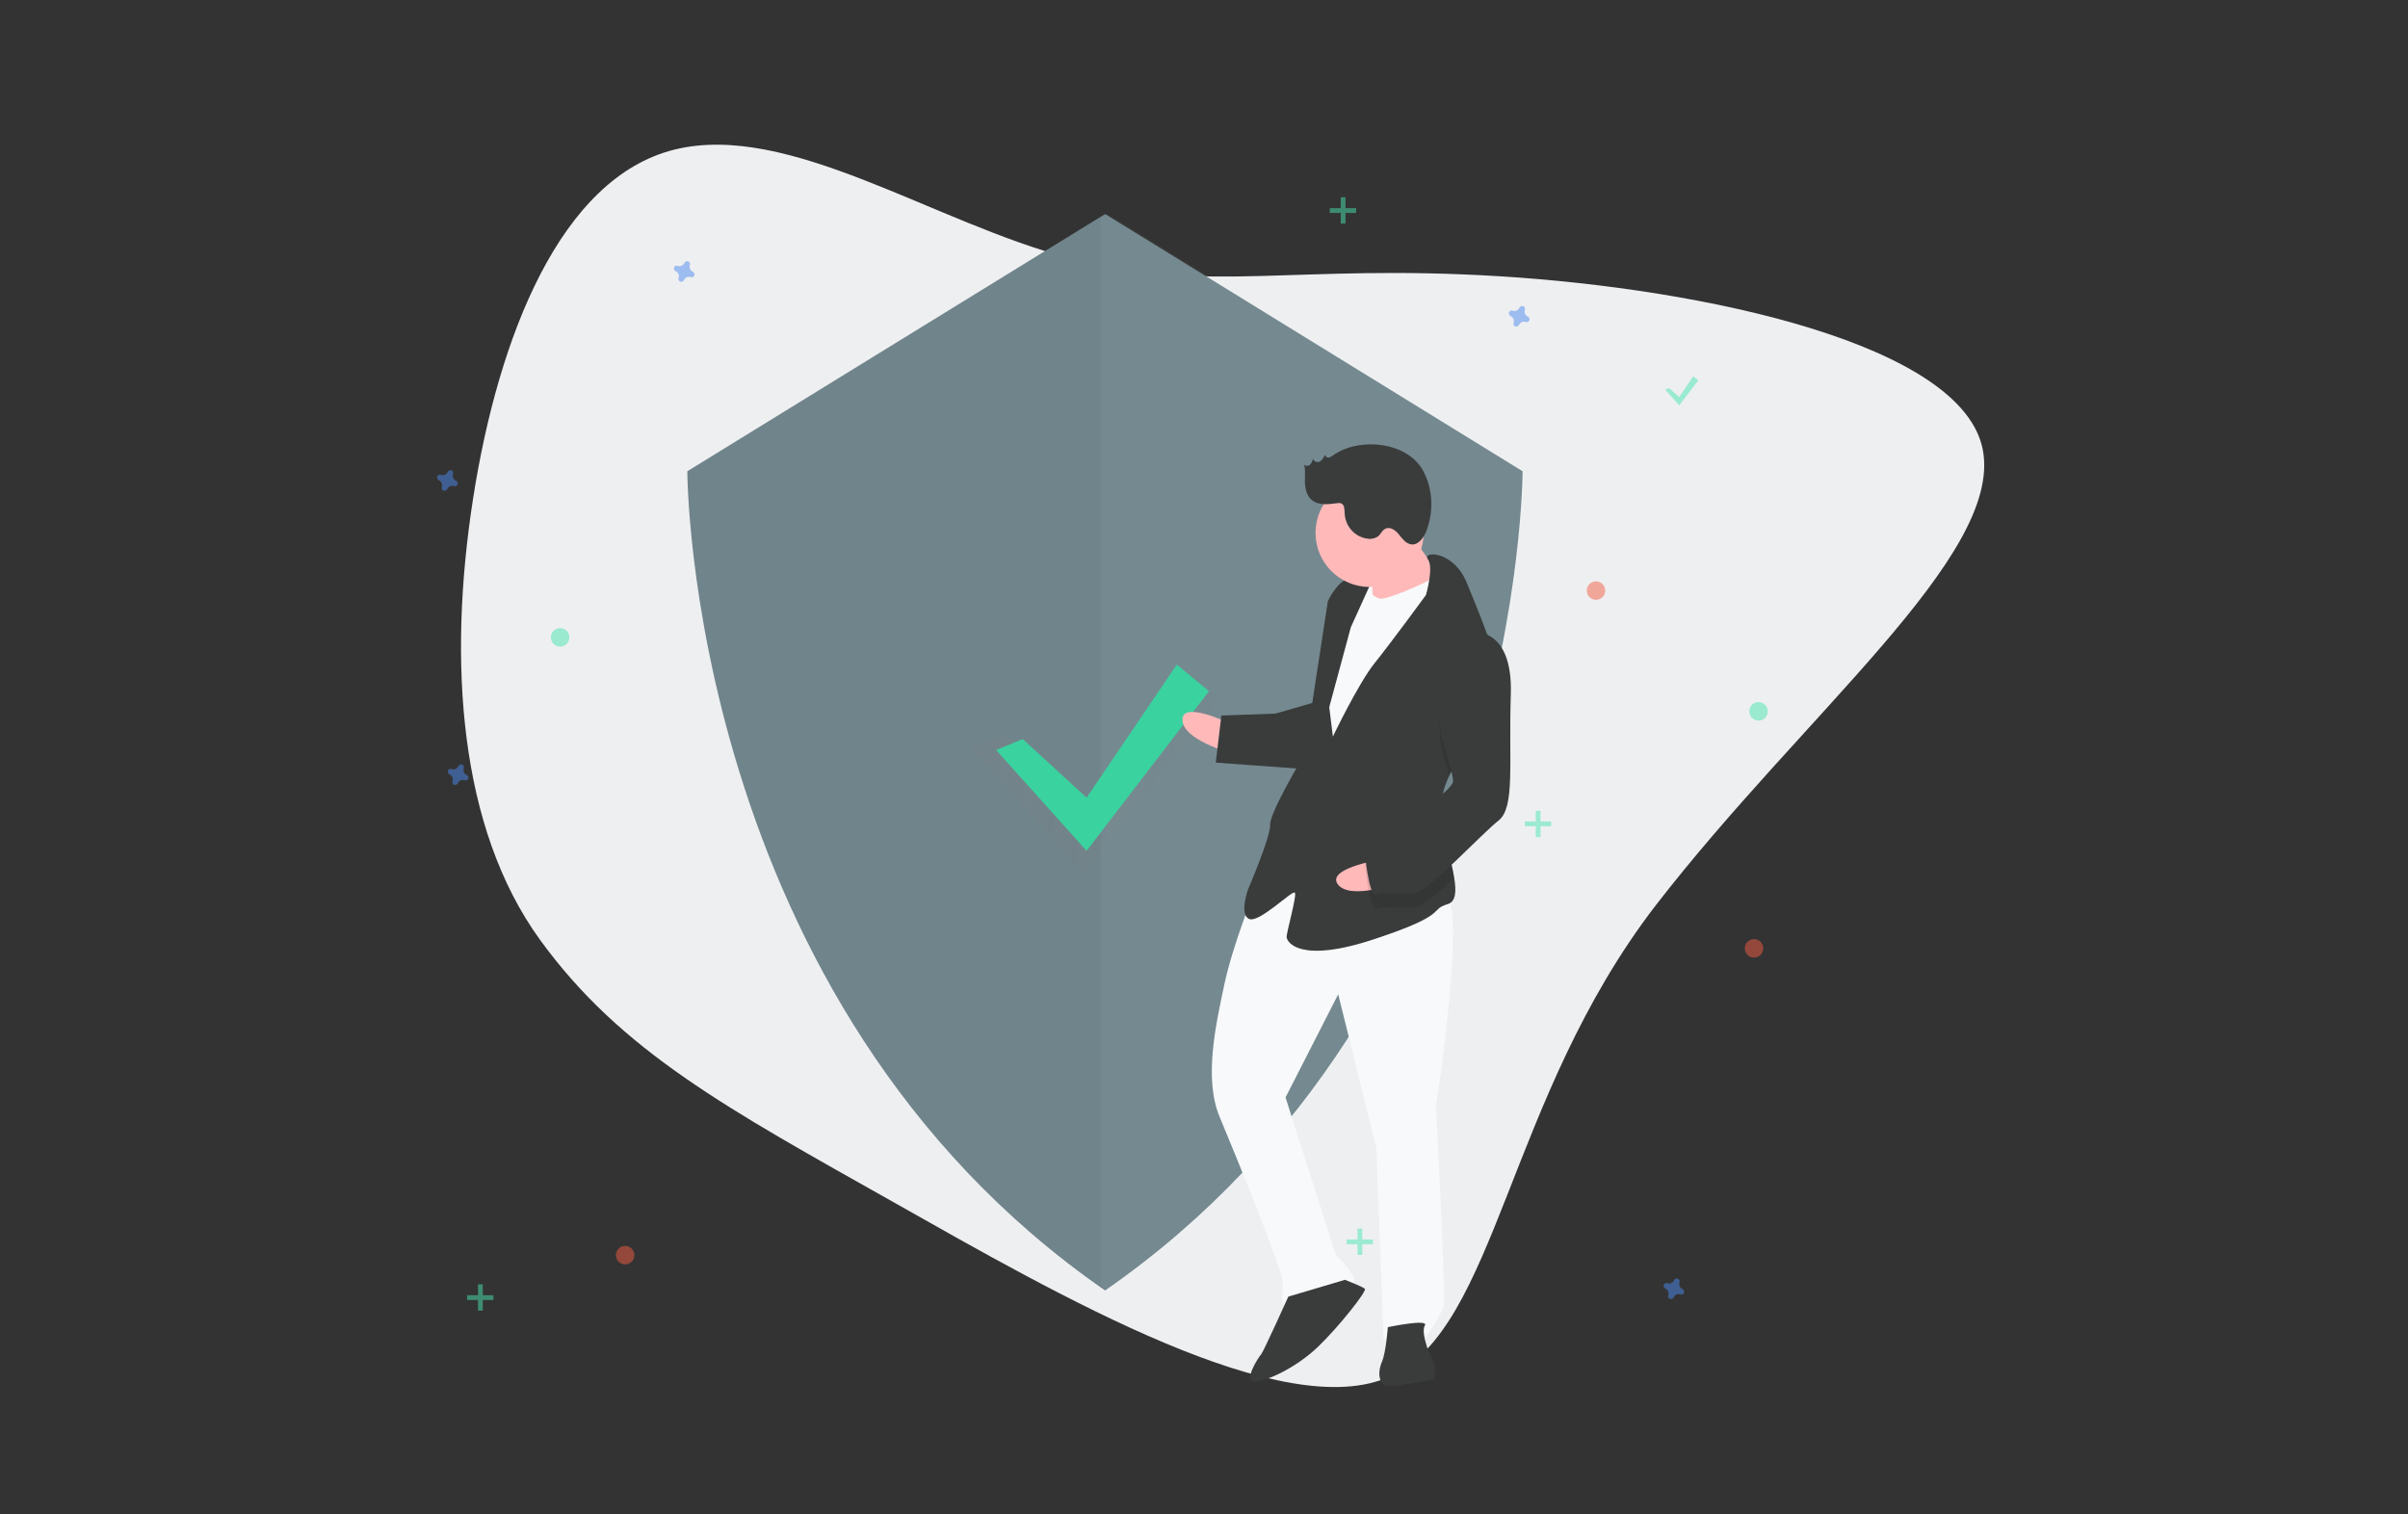 <?xml version="1.0" encoding="utf-8"?>
<!-- Generator: Adobe Illustrator 23.0.3, SVG Export Plug-In . SVG Version: 6.00 Build 0)  -->
<svg version="1.1" id="Layer_1" xmlns="http://www.w3.org/2000/svg" xmlns:xlink="http://www.w3.org/1999/xlink" x="0px" y="0px"
	 viewBox="0 0 859.4 540.5" style="enable-background:new 0 0 859.4 540.5;" xml:space="preserve">
<rect x="0" y="0" width="859.4" height="540.5" fill="#333333" stroke="none"/>
<style type="text/css">
	.st0{fill:#EEEFF1;}
	.st1{fill:#70848B;}
	.st2{opacity:4.000000e-02;fill:#F7F9FB;enable-background:new    ;}
	.st3{opacity:0.7;}
	.st4{fill:url(#SVGID_1_);}
	.st5{fill:#3AD29F;}
	.st6{opacity:0.5;fill:#4D8AF0;enable-background:new    ;}
	.st7{opacity:0.5;fill:#F55F44;enable-background:new    ;}
	.st8{opacity:0.5;fill:#47E6B1;enable-background:new    ;}
	.st9{opacity:0.5;}
	.st10{fill:#47E6B1;}
	.st11{fill:#F7F9FB;}
	.st12{fill:#FFB9B9;}
	.st13{fill:#3A3C3C;}
	.st14{opacity:0.1;enable-background:new    ;}
</style>
<g>
	<g transform="translate(300,300)">
		<path class="st0" d="M235.1-201.4c73.3,4.5,165.7,24.3,172.6,62.2c6.8,37.8-63.8,93.8-116.9,162.5
			c-52.9,68.8-56.5,150.3-94.5,167.9S78.2,162.6,18.9,129.1c-59.1-33.3-97.3-53.8-126.2-93.7s-32.9-99.2-23.9-157.2
			c9-57.9,31.2-114.7,71.9-124.8c40.9-10.1,92.6,26.2,141.6,38.9S161.9-205.9,235.1-201.4z"/>
	</g>
</g>
<g id="f921693e-33a8-40f4-b606-3710578972cc">
	<title>Security on</title>
	<path class="st1" d="M394.4,76.4l-149.1,91.8c0,0,0,189.2,149.1,292.4c149-103.3,149-292.4,149-292.4L394.4,76.4z"/>
	<path class="st2" d="M395.3,76.4l-2.5,1.6v380.8c0.9,0.6,1.7,1.2,2.5,1.8c149.1-103.3,149.1-292.4,149.1-292.4L395.3,76.4z"/>
	<g class="st3">
		
			<linearGradient id="SVGID_1_" gradientUnits="userSpaceOnUse" x1="346.7" y1="191.24" x2="435.395" y2="191.24" gradientTransform="matrix(1 0 0 -1 0 465.89)">
			<stop  offset="0" style="stop-color:#808080;stop-opacity:0.25"/>
			<stop  offset="0.535" style="stop-color:#808080;stop-opacity:0.12"/>
			<stop  offset="1" style="stop-color:#808080;stop-opacity:0.1"/>
		</linearGradient>
		<polygon class="st4" points="358.3,262.3 386.4,288 421.2,237.8 435.3,249.5 386.4,311.5 346.7,266.9 		"/>
	</g>
	<polygon class="st5" points="365,263.8 387.8,284.7 420,237.2 431.5,246.7 387.8,303.7 355.5,267.7 	"/>
	<path class="st6" d="M247.3,97c-1-0.4-1.4-1.5-1.1-2.5c0-0.1,0-0.2,0.1-0.2l0,0c0-0.6-0.4-1-1-1.1c-0.3,0-0.6,0.2-0.9,0.4l0,0
		c-0.1,0.1-0.1,0.2-0.1,0.2c-0.4,1-1.5,1.4-2.5,1.1c-0.1,0-0.2,0-0.2-0.1l0,0c-0.6,0-1,0.4-1.1,1c0,0.3,0.2,0.6,0.4,0.9l0,0
		c0.1,0.1,0.2,0.1,0.2,0.1c1,0.4,1.4,1.5,1.1,2.5c0,0.1,0,0.2-0.1,0.2l0,0c0,0.6,0.4,1,1,1.1c0.3,0,0.6-0.2,0.9-0.4l0,0
		c0.1-0.1,0.1-0.2,0.1-0.2c0.4-1,1.5-1.4,2.5-1.1c0.1,0,0.2,0,0.2,0.1l0,0c0.6,0,1-0.4,1.1-1c0-0.3-0.2-0.6-0.4-0.9l0,0
		C247.5,97.1,247.4,97,247.3,97z"/>
	<path class="st6" d="M166.6,276.6c-1-0.4-1.4-1.5-1.1-2.5c0-0.1,0-0.2,0.1-0.2l0,0c0-0.6-0.4-1-1-1.1c-0.3,0-0.6,0.2-0.9,0.4l0,0
		c-0.1,0.1-0.1,0.2-0.1,0.2c-0.4,1-1.5,1.4-2.5,1.1c-0.1,0-0.2,0-0.2-0.1l0,0c-0.6,0-1,0.4-1.1,1c0,0.3,0.2,0.6,0.4,0.9l0,0
		c0.1,0.1,0.2,0.1,0.2,0.1c1,0.4,1.4,1.5,1.1,2.5c0,0.1,0,0.2-0.1,0.2l0,0c0,0.6,0.4,1,1,1.1c0.3,0,0.6-0.2,0.9-0.4l0,0
		c0.1-0.1,0.1-0.2,0.1-0.2c0.4-1,1.5-1.4,2.5-1.1c0.1,0,0.2,0,0.2,0.1l0,0c0.6,0,1-0.4,1.1-1c0-0.3-0.2-0.6-0.4-0.9l0,0
		C166.8,276.7,166.7,276.6,166.6,276.6z"/>
	<circle class="st7" cx="569.6" cy="210.8" r="3.3"/>
	<circle class="st7" cx="223.1" cy="448" r="3.3"/>
	<circle class="st7" cx="626" cy="338.5" r="3.3"/>
	<path class="st6" d="M545.3,113c-1-0.4-1.4-1.5-1.1-2.5c0-0.1,0-0.2,0.1-0.2l0,0c0-0.6-0.4-1-1-1.1c-0.3,0-0.6,0.2-0.9,0.4l0,0
		c-0.1,0.1-0.1,0.2-0.1,0.2c-0.4,1-1.5,1.4-2.5,1.1c-0.1,0-0.2,0-0.2-0.1l0,0c-0.6,0-1,0.4-1.1,1c0,0.3,0.2,0.6,0.4,0.9l0,0
		c0.1,0.1,0.2,0.1,0.2,0.1c1,0.4,1.4,1.5,1.1,2.5c0,0.1,0,0.2-0.1,0.2l0,0c0,0.6,0.4,1,1,1.1c0.3,0,0.6-0.2,0.9-0.4l0,0
		c0.1-0.1,0.1-0.2,0.1-0.2c0.4-1,1.5-1.4,2.5-1.1c0.1,0,0.2,0,0.2,0.1l0,0c0.6,0,1-0.4,1.1-1c0-0.3-0.2-0.6-0.4-0.9l0,0
		C545.4,113.1,545.3,113,545.3,113z"/>
	<path class="st6" d="M600.5,460.1c-1-0.4-1.4-1.5-1.1-2.5c0-0.1,0-0.2,0.1-0.2l0,0c0-0.6-0.4-1-1-1.1c-0.3,0-0.6,0.2-0.9,0.4l0,0
		c-0.1,0.1-0.1,0.2-0.1,0.2c-0.4,1-1.5,1.4-2.5,1.1c-0.1,0-0.2,0-0.2-0.1l0,0c-0.6,0-1,0.4-1.1,1c0,0.3,0.2,0.6,0.4,0.9l0,0
		c0.1,0.1,0.2,0.1,0.2,0.1c1,0.4,1.4,1.5,1.1,2.5c0,0.1,0,0.2-0.1,0.2l0,0c0,0.6,0.4,1,1,1.1c0.3,0,0.6-0.2,0.9-0.4l0,0
		c0.1-0.1,0.1-0.2,0.1-0.2c0.4-1,1.5-1.4,2.5-1.1c0.1,0,0.2,0,0.2,0.1l0,0c0.6,0,1-0.4,1.1-1c0-0.3-0.2-0.6-0.4-0.9l0,0
		C600.7,460.2,600.6,460.1,600.5,460.1z"/>
	<path class="st6" d="M162.8,171.6c-1-0.4-1.4-1.5-1.1-2.5c0-0.1,0-0.2,0.1-0.2l0,0c0-0.6-0.4-1-1-1.1c-0.3,0-0.6,0.2-0.9,0.4l0,0
		c-0.1,0.1-0.1,0.2-0.1,0.2c-0.4,1-1.5,1.4-2.5,1.1c-0.1,0-0.2,0-0.2-0.1l0,0c-0.6,0-1,0.4-1.1,1c0,0.3,0.2,0.6,0.4,0.9l0,0
		c0.1,0.1,0.2,0.1,0.2,0.1c1,0.4,1.4,1.5,1.1,2.5c0,0.1,0,0.2-0.1,0.2l0,0c0,0.6,0.4,1,1,1.1c0.3,0,0.6-0.2,0.9-0.4l0,0
		c0.1-0.1,0.1-0.2,0.1-0.2c0.4-1,1.5-1.4,2.5-1.1c0.1,0,0.2,0,0.2,0.1l0,0c0.6,0,1-0.4,1.1-1c0-0.3-0.2-0.6-0.4-0.9l0,0
		C162.9,171.7,162.8,171.6,162.8,171.6z"/>
	<circle class="st8" cx="199.9" cy="227.5" r="3.3"/>
	<circle class="st8" cx="627.6" cy="253.9" r="3.3"/>
	<g class="st9">
		<rect x="478.5" y="70.4" class="st10" width="1.7" height="9.4"/>
		<rect x="474.6" y="74.3" class="st10" width="9.4" height="1.7"/>
	</g>
	<g class="st9">
		<rect x="484.5" y="438.5" class="st10" width="1.7" height="9.4"/>
		<rect x="480.6" y="442.4" class="st10" width="9.4" height="1.7"/>
	</g>
	<g class="st9">
		<rect x="170.6" y="458.4" class="st10" width="1.7" height="9.4"/>
		<rect x="166.7" y="462.3" class="st10" width="9.4" height="1.7"/>
	</g>
	<g class="st9">
		<rect x="548.1" y="289.4" class="st10" width="1.7" height="9.4"/>
		<rect x="544.2" y="293.2" class="st10" width="9.4" height="1.7"/>
	</g>
	<polygon class="st8" points="595.7,138.5 599.3,141.7 604.3,134.3 606.1,135.8 599.3,144.7 594.3,139.1 	"/>
	
		<rect x="482.1" y="203" transform="matrix(0.999 -3.875278e-02 3.875278e-02 0.999 -7.806 19.079)" class="st11" width="12.3" height="15.8"/>
	<path class="st12" d="M438.7,258.1c0,0-17-8.2-16.7-1.1c0.2,7.1,17.1,11.7,17.1,11.7L438.7,258.1z"/>
	<path class="st11" d="M448,317.4c0,0-8,19.7-11,33.8c-3,14.2-7.5,33.7-1.7,47.5c5.8,13.9,22.4,54.5,22.5,58.9
		c0.2,4.4-1.4,8.9,2.1,8.7c3.5-0.2,22.6-6.2,23.4-8.8s-6.5-9.4-6.5-9.4l-18-56.4l18.8-36.8l13.6,54.8l2.6,68.4c0,0,13-4,14.9-0.6
		c0,0,5.9-8.2,6.6-11.7c0.7-3.6-2.8-71.1-2.8-71.1s12-76.9,2.3-76.6C505.2,318.7,467.4,295.6,448,317.4z"/>
	<path class="st13" d="M459.8,462.8c0,0-8.9,19.7-9.7,20.6c-0.9,0.9-6.7,9.9-2.2,9.7s14.7-5,22.4-12.3c7.6-7.3,17.7-20.1,16.8-20.8
		c-0.9-0.8-7.1-3.2-7.1-3.2L459.8,462.8z"/>
	<path class="st13" d="M495.3,473.7c0,0-0.6,8.8-2.1,12.4c-1.6,3.6-1.4,8.9,3,8.6c4.4-0.2,15.7-2.4,15.7-2.4s0.6-5.3-0.2-6.1
		c-0.9-0.8-4.8-10.4-3.2-13.1C510.2,470.6,495.3,473.7,495.3,473.7z"/>
	<path class="st12" d="M501.8,187.9c0,0,9.4,14.6,13,17.9c3.6,3.4-6.6,10.8-6.6,10.8l-18.4,2.5c0,0,0.2-16.7-0.7-18.4
		C488.2,199,501.8,187.9,501.8,187.9z"/>
	<path class="st11" d="M485.8,207c0,0,3.8,6.9,7.3,6.7s21.6-7.8,22.4-10.5c0.8-2.7,6,19.1,6,19.1l-44.4,78.2l-10.9-7.5l5.2-45.9
		l4.3-24.8L485.8,207z"/>
	<path class="st13" d="M517.2,276.9c-1.7,3.7-2.9,7.6-2.7,11.5c0,0.2,0,0.3,0,0.6c0.4,8.1,3.4,17.5,4.5,24.3
		c0.8,4.9,0.6,8.5-2.3,9.4c-7,2.1,1,3.5-25.9,12.4c-26.9,9-31.5,1.2-31.6-0.6c-0.1-1.7,3.8-15.1,2.9-15.9c-0.9-0.9-12.8,11-16.3,9.4
		c-3.6-1.6-0.4-10.5-0.4-10.5s8.1-18.8,7.9-23.1c-0.2-4.4,12.2-25,12.2-25l8.4-54.8c0,0,3.2-7.1,7.6-8.2c4.4-1,7.9,1.4,7.9,1.4
		l-7.3,16.1l-7.7,28.5l1.3,10.5c0,0,9-18.8,14.8-26.1c5.9-7.3,18.4-24.4,18.4-24.4s2.9-9.8,0.7-12.8c-2.2-2.9,9.2-3.4,14,8.7
		c2.6,6.4,6.7,16,9.4,24.9c2.3,7.9,3.4,15.3,1.1,19.5C530.7,259,521.7,267.5,517.2,276.9z"/>
	<path class="st14" d="M534.2,252.6c-3.6,6.4-12.4,14.9-17,24.4c-1.2-4.3-2.6-8.7-2.6-8.7s-5.5-29.6,10.9-37.3
		c2.7-0.2,5.5,0.5,7.6,2.1C535.5,240.9,536.6,248.3,534.2,252.6z"/>
	<path class="st13" d="M469.1,250.7l-13.9,4l-19.3,0.7l-2,16.8l31.7,2.3C465.6,274.5,473.6,252.3,469.1,250.7z"/>
	<path class="st12" d="M491.8,307c0,0-18.6,3.1-14.3,8.7c4.3,5.6,20.7-0.3,20.7-0.3L491.8,307z"/>
	<path class="st14" d="M514.5,289c0.4,8.1,3.4,17.5,4.5,24.3c-5.9,5.6-11.6,10.5-13.7,10.6c-4.4,0.2-11.4-0.4-14,0.6
		s-4.1-15.7-4.1-15.7s1.6-5.3,8.5-8.2C500.3,298.6,509.3,293.3,514.5,289z"/>
	<path class="st13" d="M525.2,225.6c0,0,14.8-2.3,14,22.3c-0.8,24.7,1.6,40.3-4.4,45c-5.9,4.6-25.4,25.6-29.7,25.8
		c-4.4,0.2-11.4-0.4-14,0.6s-4.1-15.7-4.1-15.7s1.6-5.3,8.5-8.2c6.9-2.9,23.2-13.2,23.1-16.7c-0.2-3.5-4.1-15.7-4.1-15.7
		S508.9,233.3,525.2,225.6z"/>
	<circle class="st12" cx="488.8" cy="190.2" r="19.3"/>
	<path class="st13" d="M475.8,162.5c-0.5,0.4-1,0.7-1.6,0.8s-1.2-0.3-1.3-1c-0.5,1-1,1.9-1.8,2.4c-0.9,0.5-2.3,0.1-2.5-1
		c-0.2,0.8-0.5,1.5-1,2.1c-0.6,0.6-1.6,0.6-2.1,0.1c0.4,2.1,0.2,4.4,0.2,6.6c0.2,2.2,0.7,4.5,2.4,5.9c2.4,2.1,6,1.6,9.2,1.2
		c0.5-0.1,1-0.1,1.4,0.1c1.2,0.5,1.1,2.1,1.2,3.5c0.2,4.7,3.7,8.6,8.4,9.1c1.3,0.2,2.5-0.2,3.6-0.9c0.9-0.8,1.3-2,2.4-2.6
		c1.7-1,3.7,0.4,4.9,1.9c1.2,1.5,2.5,3.3,4.4,3.6c2.5,0.4,4.4-2.2,5.4-4.6c2.6-6.7,2.5-14.2-0.6-20.7
		C503.2,157.6,485.2,155.8,475.8,162.5z"/>
</g>
</svg>
